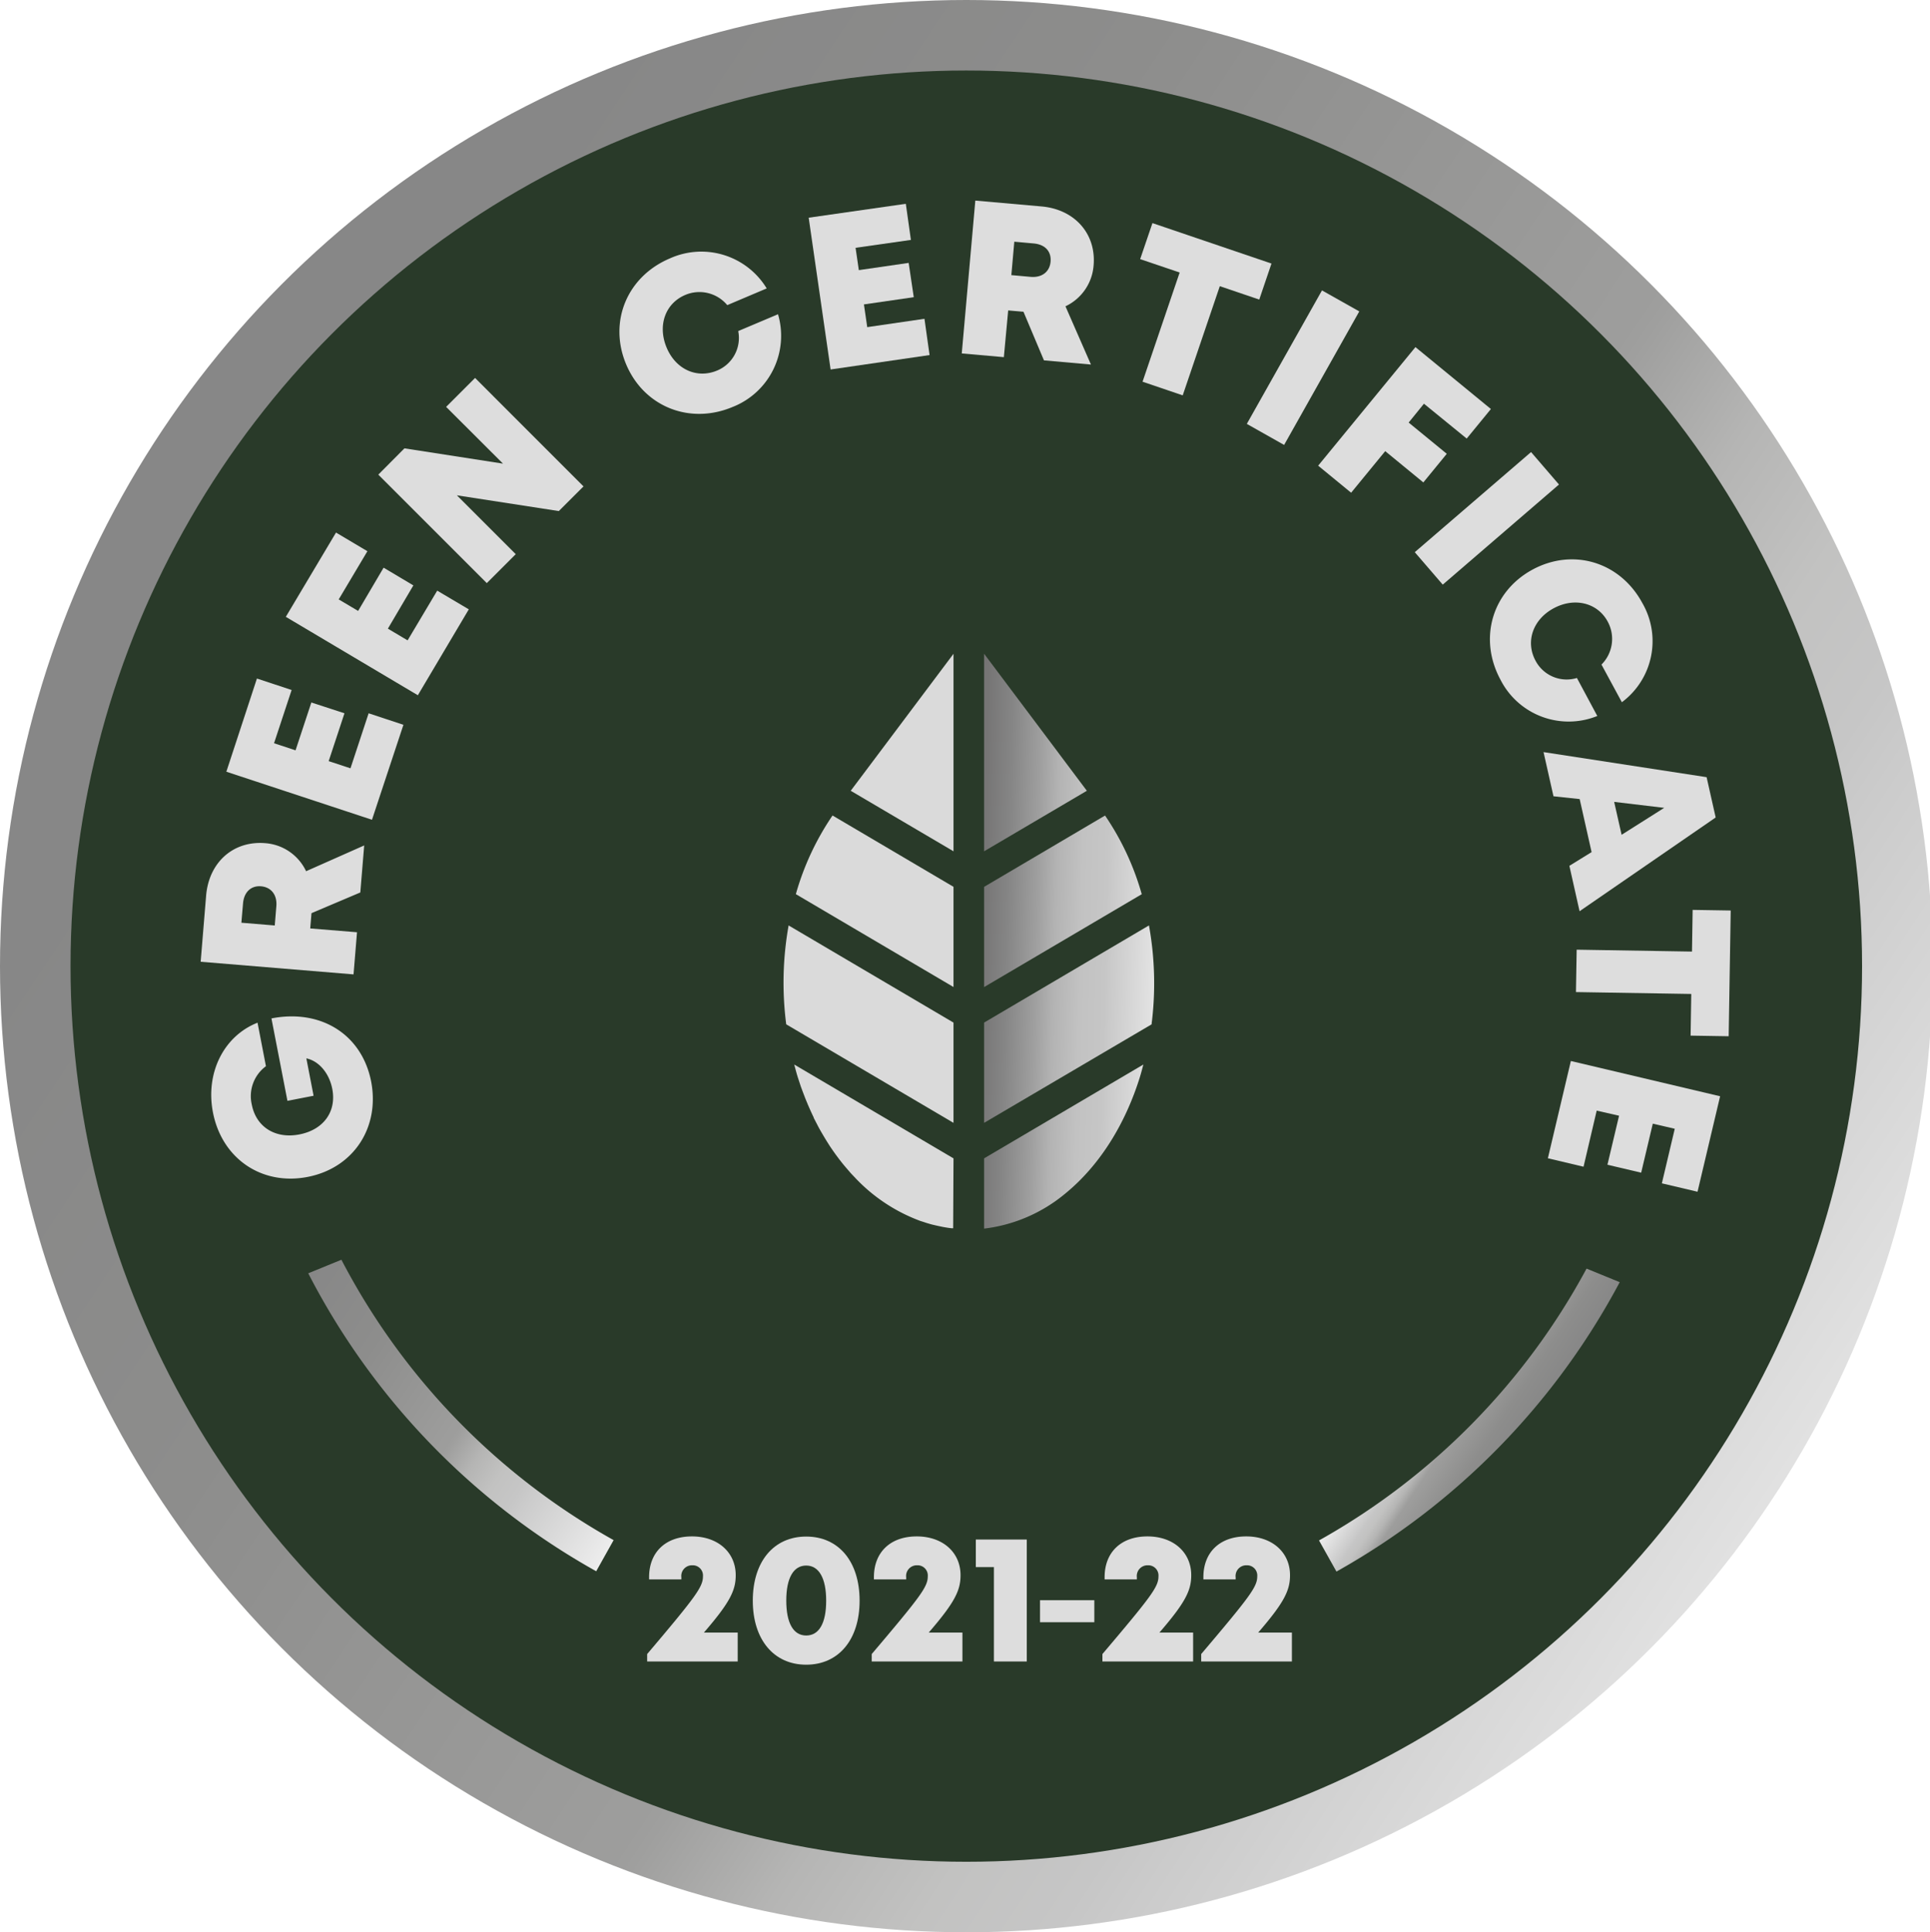 <?xml version="1.0" encoding="UTF-8" standalone="no"?>
<svg
   id="Layer_1"
   data-name="Layer 1"
   viewBox="0 0 378.75 379.27"
   version="1.1"
   sodipodi:docname="logo-green_certificate_22.svg"
   inkscape:version="1.2-alpha1 (b6a15bbbed, 2022-02-23)"
   xmlns:inkscape="http://www.inkscape.org/namespaces/inkscape"
   xmlns:sodipodi="http://sodipodi.sourceforge.net/DTD/sodipodi-0.dtd"
   xmlns:xlink="http://www.w3.org/1999/xlink"
   xmlns="http://www.w3.org/2000/svg"
   xmlns:svg="http://www.w3.org/2000/svg">
  <sodipodi:namedview
     id="namedview138"
     pagecolor="#ffffff"
     bordercolor="#666666"
     borderopacity="1.0"
     inkscape:pageshadow="2"
     inkscape:pageopacity="0.0"
     inkscape:pagecheckerboard="0"
     inkscape:deskcolor="#d1d1d1"
     showgrid="false"
     inkscape:zoom="3.5199664"
     inkscape:cx="78.125747"
     inkscape:cy="179.40512"
     inkscape:window-width="3840"
     inkscape:window-height="2054"
     inkscape:window-x="-11"
     inkscape:window-y="-11"
     inkscape:window-maximized="1"
     inkscape:current-layer="Layer_1" />
  <defs
     id="defs71">
    <style
       id="style2">.cls-1{fill:url(#linear-gradient);}.cls-2{fill:#293a29;}.cls-3{fill:#ddd;}.cls-4{fill:#dadada;}.cls-5{fill:url(#linear-gradient-2);}.cls-6{fill:url(#linear-gradient-3);}.cls-7{fill:url(#linear-gradient-4);}.cls-8{fill:url(#linear-gradient-5);}.cls-9{fill:url(#linear-gradient-6);}.cls-10{fill:url(#linear-gradient-7);}</style>
    <linearGradient
       id="linear-gradient"
       x1="57.88"
       y1="102.31"
       x2="374.05"
       y2="311.86"
       gradientUnits="userSpaceOnUse">
      <stop
         offset="0"
         stop-color="#878787"
         id="stop4" />
      <stop
         offset="0.23"
         stop-color="#8d8d8c"
         id="stop6" />
      <stop
         offset="0.51"
         stop-color="#9d9d9c"
         id="stop8" />
      <stop
         offset="0.52"
         stop-color="#9d9d9c"
         id="stop10" />
      <stop
         offset="0.53"
         stop-color="#9f9f9e"
         id="stop12" />
      <stop
         offset="0.6"
         stop-color="#b5b5b4"
         id="stop14" />
      <stop
         offset="0.67"
         stop-color="#c2c2c1"
         id="stop16" />
      <stop
         offset="0.73"
         stop-color="#c6c6c6"
         id="stop18" />
      <stop
         offset="0.76"
         stop-color="#cbcbcb"
         id="stop20" />
      <stop
         offset="1"
         stop-color="#ededed"
         id="stop22" />
    </linearGradient>
    <linearGradient
       id="linear-gradient-2"
       x1="181.8"
       y1="176.35"
       x2="230.24"
       y2="177.52"
       gradientUnits="userSpaceOnUse">
      <stop
         offset="0.14"
         stop-color="#706f6f"
         id="stop25" />
      <stop
         offset="0.23"
         stop-color="#767575"
         id="stop27" />
      <stop
         offset="0.33"
         stop-color="#858585"
         id="stop29" />
      <stop
         offset="0.45"
         stop-color="#9f9f9f"
         id="stop31" />
      <stop
         offset="0.52"
         stop-color="#b2b2b2"
         id="stop33" />
      <stop
         offset="0.53"
         stop-color="#b4b4b4"
         id="stop35" />
      <stop
         offset="0.63"
         stop-color="#c2c2c2"
         id="stop37" />
      <stop
         offset="0.73"
         stop-color="#c6c6c6"
         id="stop39" />
      <stop
         offset="0.76"
         stop-color="#cbcbcb"
         id="stop41" />
      <stop
         offset="1"
         stop-color="#ededed"
         id="stop43" />
    </linearGradient>
    <linearGradient
       id="linear-gradient-3"
       x1="180.65"
       y1="224.37"
       x2="229.09"
       y2="225.53"
       xlink:href="#linear-gradient-2" />
    <linearGradient
       id="linear-gradient-4"
       x1="182.5"
       y1="147.45"
       x2="230.94"
       y2="148.62"
       xlink:href="#linear-gradient-2" />
    <linearGradient
       id="linear-gradient-5"
       x1="181.23"
       y1="200.34"
       x2="229.67"
       y2="201.51"
       xlink:href="#linear-gradient-2" />
    <linearGradient
       id="linear-gradient-6"
       x1="61.16"
       y1="258.98"
       x2="127.33"
       y2="302.83"
       xlink:href="#linear-gradient"
       gradientTransform="translate(-4,-4)" />
    <linearGradient
       id="linear-gradient-7"
       x1="274.64"
       y1="276.44"
       x2="292.85"
       y2="288.5"
       gradientUnits="userSpaceOnUse"
       gradientTransform="translate(4,-4)">
      <stop
         offset="0"
         stop-color="#ededed"
         id="stop50" />
      <stop
         offset="0.24"
         stop-color="#cbcbcb"
         id="stop52" />
      <stop
         offset="0.27"
         stop-color="#c6c6c6"
         id="stop54" />
      <stop
         offset="0.33"
         stop-color="#c2c2c1"
         id="stop56" />
      <stop
         offset="0.4"
         stop-color="#b5b5b4"
         id="stop58" />
      <stop
         offset="0.47"
         stop-color="#9f9f9e"
         id="stop60" />
      <stop
         offset="0.48"
         stop-color="#9d9d9c"
         id="stop62" />
      <stop
         offset="0.49"
         stop-color="#9d9d9c"
         id="stop64" />
      <stop
         offset="0.77"
         stop-color="#8d8d8c"
         id="stop66" />
      <stop
         offset="1"
         stop-color="#878787"
         id="stop68" />
    </linearGradient>
  </defs>
  <circle
     class="cls-1"
     cx="189.63"
     cy="189.63"
     r="189.63"
     id="circle73" />
  <circle
     class="cls-2"
     cx="189.63"
     cy="189.63"
     r="175.79"
     id="circle75" />
  <path
     class="cls-3"
     d="M53.27,199.89C62.94,198,71,203,72.83,212.25c1.75,9.06-3.46,17-12.45,18.75s-16.82-3.56-18.59-12.66c-1.5-7.75,2.12-15,8.75-17.61l1.65,8.54a7.29,7.29,0,0,0-2.78,7.52c.85,4.42,4.63,6.79,9.35,5.87s7.31-4.46,6.45-8.93c-.61-3.11-2.63-5.48-5.09-6l1.42,7.34-5.13,1Z"
     id="path77" />
  <path
     class="cls-3"
     d="M61.13,179.23l-.25,3,9.18.75-.68,8.27-30-2.48,1.07-13C41,169.3,45.72,165,52,165.49A9.64,9.64,0,0,1,60.07,171l11.4-5.06-.76,9.23Zm-7.21,2.42.31-3.78c.19-2.31-1.09-3.75-3-3.91s-3.35,1.07-3.54,3.38l-.32,3.77Z"
     id="path79" />
  <path
     class="cls-3"
     d="M72.34,140l6.83,2.26L73,160.9l-28.58-9.43,6-18.29,6.81,2.25-3.45,10.45L58,147.27l3.1-9.39L67.6,140l-3.1,9.39,4.28,1.41Z"
     id="path81" />
  <path
     class="cls-3"
     d="M85.8,115.93,92,119.6,82,136.46,56.09,121.07l9.85-16.54,6.16,3.66-5.63,9.46,3.81,2.26,5-8.49,5.84,3.48-5,8.49,3.87,2.3Z"
     id="path83" />
  <path
     class="cls-3"
     d="M93.23,74.18l21.28,21.29-4.85,4.84-20-3.09,11.55,11.55-5.68,5.68L74.24,93.16,79.37,88l19.34,3L87.55,79.86Z"
     id="path85" />
  <path
     class="cls-3"
     d="M122.89,71.54c-3.52-8.34.13-17.25,8.57-20.82a15,15,0,0,1,19,5.89l-7.74,3.28a7.1,7.1,0,0,0-8.24-2c-3.93,1.66-5.47,6-3.66,10.33s6,6.16,9.93,4.5a6.92,6.92,0,0,0,4.12-7.74l7.81-3.3a15,15,0,0,1-8.92,18.2C135.35,83.41,126.4,79.83,122.89,71.54Z"
     id="path87" />
  <path
     class="cls-3"
     d="M181.42,62.57l1,7.12L163,72.52,158.7,42.73,177.76,40l1,7.09L167.9,48.64l.64,4.38,9.78-1.42,1,6.73-9.78,1.42.65,4.46Z"
     id="path89" />
  <path
     class="cls-3"
     d="M200.85,61.19l-3-.26L197,70.1l-8.26-.73,2.66-30,13,1.15c6.46.57,10.76,5.33,10.21,11.6a9.66,9.66,0,0,1-5.52,8l5,11.43-9.22-.82ZM198.47,54l3.78.34c2.31.2,3.76-1.07,3.92-3s-1-3.36-3.35-3.56l-3.77-.34Z"
     id="path91" />
  <path
     class="cls-3"
     d="M247.12,58.8l-7.74-2.63L232.1,77.6l-7.88-2.68,7.28-21.43-7.75-2.63,2.41-7.07,23.36,7.94Z"
     id="path93" />
  <path
     class="cls-3"
     d="M259.43,57l7.32,4.12L252,87.33l-7.32-4.13Z"
     id="path95" />
  <path
     class="cls-3"
     d="M279.44,79.24l-3,3.7,7.48,6.13-4.6,5.62-7.48-6.14-6.69,8.16-6.47-5.31,19.09-23.27,14.81,12.15-4.75,5.8Z"
     id="path97" />
  <path
     class="cls-3"
     d="M300.46,88.73l5.48,6.37-22.81,19.65-5.49-6.37Z"
     id="path99" />
  <path
     class="cls-3"
     d="M300.73,111.81c7.95-4.31,17.18-1.54,21.55,6.52a14.94,14.94,0,0,1-4,19.5l-4-7.39a7.11,7.11,0,0,0,1.24-8.4c-2-3.75-6.54-4.86-10.64-2.64s-5.56,6.58-3.52,10.32a6.9,6.9,0,0,0,8.1,3.35l4,7.46a15,15,0,0,1-19-7.12C290.11,125.36,292.81,116.11,300.73,111.81Z"
     id="path101" />
  <path
     class="cls-3"
     d="M312.34,167.25,310,156.84l-5.14-.55-1.95-8.67,32,4.92,1.78,7.91-26.71,18.4-2-8.91Zm14.25-8.69-9.82-1.17,1.46,6.46Z"
     id="path103" />
  <path
     class="cls-3"
     d="M331.77,203.27l.13-8.18-22.63-.37.14-8.32,22.63.37.13-8.18,7.47.12-.4,24.68Z"
     id="path105" />
  <path
     class="cls-3"
     d="M310.76,229l-7-1.66,4.51-19.09,29.29,6.92-4.43,18.74-7-1.65,2.53-10.71-4.31-1-2.28,9.62-6.62-1.56,2.28-9.62-4.39-1Z"
     id="path107" />
  <path
     class="cls-3"
     d="m 144.77,320.43 v 5.68 H 127 v -1.46 c 9.63,-11.36 10.95,-13.2 10.95,-15.25 a 2,2 0 0 0 -2.08,-2.17 2.1,2.1 0 0 0 -2.16,2.35 V 310 h -6.33 v -0.44 c 0,-4.84 3.17,-8 8.42,-8 5.07,0 8.58,3.12 8.58,7.61 0,3 -1.12,5.33 -6.24,11.26 z"
     id="path109" />
  <path
     class="cls-3"
     d="m 147.73,314.17 c 0,-7.67 4.1,-12.58 10.48,-12.58 6.38,0 10.48,4.91 10.48,12.58 0,7.67 -4.12,12.57 -10.48,12.57 -6.36,0 -10.48,-4.93 -10.48,-12.57 z m 14.4,0 c 0,-4.41 -1.42,-6.89 -3.92,-6.89 -2.5,0 -3.91,2.45 -3.91,6.87 0,4.42 1.39,6.86 3.91,6.86 2.52,0 3.92,-2.41 3.92,-6.82 z"
     id="path111" />
  <path
     class="cls-3"
     d="m 188.87,320.43 v 5.68 h -17.8 v -1.46 c 9.63,-11.36 11,-13.2 11,-15.25 a 2,2 0 0 0 -2.08,-2.17 2.1,2.1 0 0 0 -2.16,2.35 V 310 h -6.33 v -0.44 c 0,-4.84 3.17,-8 8.41,-8 5.08,0 8.59,3.12 8.59,7.61 0,3 -1.12,5.33 -6.24,11.26 z"
     id="path113" />
  <path
     class="cls-3"
     d="m 234.142,320.43 v 5.68 h -17.8 v -1.46 c 9.63,-11.36 11,-13.2 11,-15.25 a 2,2 0 0 0 -2.08,-2.17 2.1,2.1 0 0 0 -2.16,2.35 V 310 h -6.33 v -0.44 c 0,-4.84 3.17,-8 8.41,-8 5.08,0 8.59,3.12 8.59,7.61 0,3 -1.12,5.33 -6.24,11.26 z"
     id="path113-7"
     style="fill:#dddddd" />
  <path
     class="cls-3"
     d="m 253.527,320.43 v 5.68 h -17.8 v -1.46 c 9.63,-11.36 11,-13.2 11,-15.25 a 2,2 0 0 0 -2.08,-2.17 2.1,2.1 0 0 0 -2.16,2.35 V 310 h -6.33 v -0.44 c 0,-4.84 3.17,-8 8.41,-8 5.08,0 8.59,3.12 8.59,7.61 0,3 -1.12,5.33 -6.24,11.26 z"
     id="path113-5"
     style="fill:#dddddd" />
  <path
     class="cls-3"
     d="m 201.5,302.17 v 23.94 h -6.45 v -18.52 h -3.55 v -5.42 z"
     id="path115" />
  <polygon
     class="cls-4"
     points="187.12 167.09 187.12 128.32 173.35 146.68 166.95 155.21 187.12 167.09"
     id="polygon117" />
  <path
     class="cls-4"
     d="M187.12,200.71l-32.36-19.07a63.7,63.7,0,0,0-.47,19.41l32.83,19.34Z"
     id="path119" />
  <path
     class="cls-4"
     d="M187.12,174.06l-23.74-14a52.9,52.9,0,0,0-7.2,15.44l30.94,18.23Z"
     id="path121" />
  <path
     class="cls-4"
     d="M187.12,227.36l-31.26-18.42c.22.82.43,1.63.68,2.44l.25.76.36,1.1.37,1,.31.81c.14.38.29.75.44,1.11.08.19.16.37.23.56.38.88.77,1.76,1.18,2.6l0,.07.63,1.22.23.45c.21.39.42.77.64,1.15l.24.41c.39.67.8,1.34,1.22,2,.11.17.21.34.33.51s.39.58.59.86.33.47.5.7l.58.78.61.78c.34.42.69.84,1.05,1.25l.49.57c.25.29.52.57.78.84l.34.36a33.55,33.55,0,0,0,12.75,8.39l0,0,1.11.36.44.13c.32.1.65.19,1,.27s.59.14.88.2l1,.21q.56.1,1.11.18l.56.07.29,0Z"
     id="path123" />
  <path
     class="cls-5"
     d="M193.12,193.74l30.94-18.23a52.78,52.78,0,0,0-7.2-15.44l-23.74,14Z"
     id="path125" />
  <path
     class="cls-6"
     d="M223.7,211.39c.25-.81.46-1.63.68-2.45l-31.26,18.42v13.79a30.52,30.52,0,0,0,16-6.94l.11-.09,0,0C215.59,228.87,220.71,221,223.7,211.39Z"
     id="path127" />
  <polygon
     class="cls-7"
     points="193.12 167.09 213.29 155.21 204.39 143.34 193.12 128.31 193.12 167.09"
     id="polygon129" />
  <path
     class="cls-8"
     d="M225.48,181.64l-32.36,19.07v19.68L226,201.05c0-.25.05-.51.08-.77A63.86,63.86,0,0,0,225.48,181.64Z"
     id="path131" />
  <path
     class="cls-9"
     d="m 67,247.26 -6.51,2.66 A 140.81,140.81 0 0 0 117,308.4 l 3.42,-6.11 A 133.85,133.85 0 0 1 67,247.26 Z"
     id="path133"
     style="fill:url(#linear-gradient-6)" />
  <path
     class="cls-10"
     d="m 311.35,249 a 133.84,133.84 0 0 1 -52.5,53.35 l 3.42,6.11 a 140.86,140.86 0 0 0 55.59,-56.8 z"
     id="path135"
     style="fill:url(#linear-gradient-7)" />
  <rect
     style="fill:#dddddd;fill-opacity:1;stroke:none;stroke-width:0.362;stroke-linecap:round;stroke-linejoin:round;stroke-opacity:0.45"
     id="rect1738"
     width="10.655"
     height="4.319"
     x="204.099"
     y="314.083" />
</svg>
